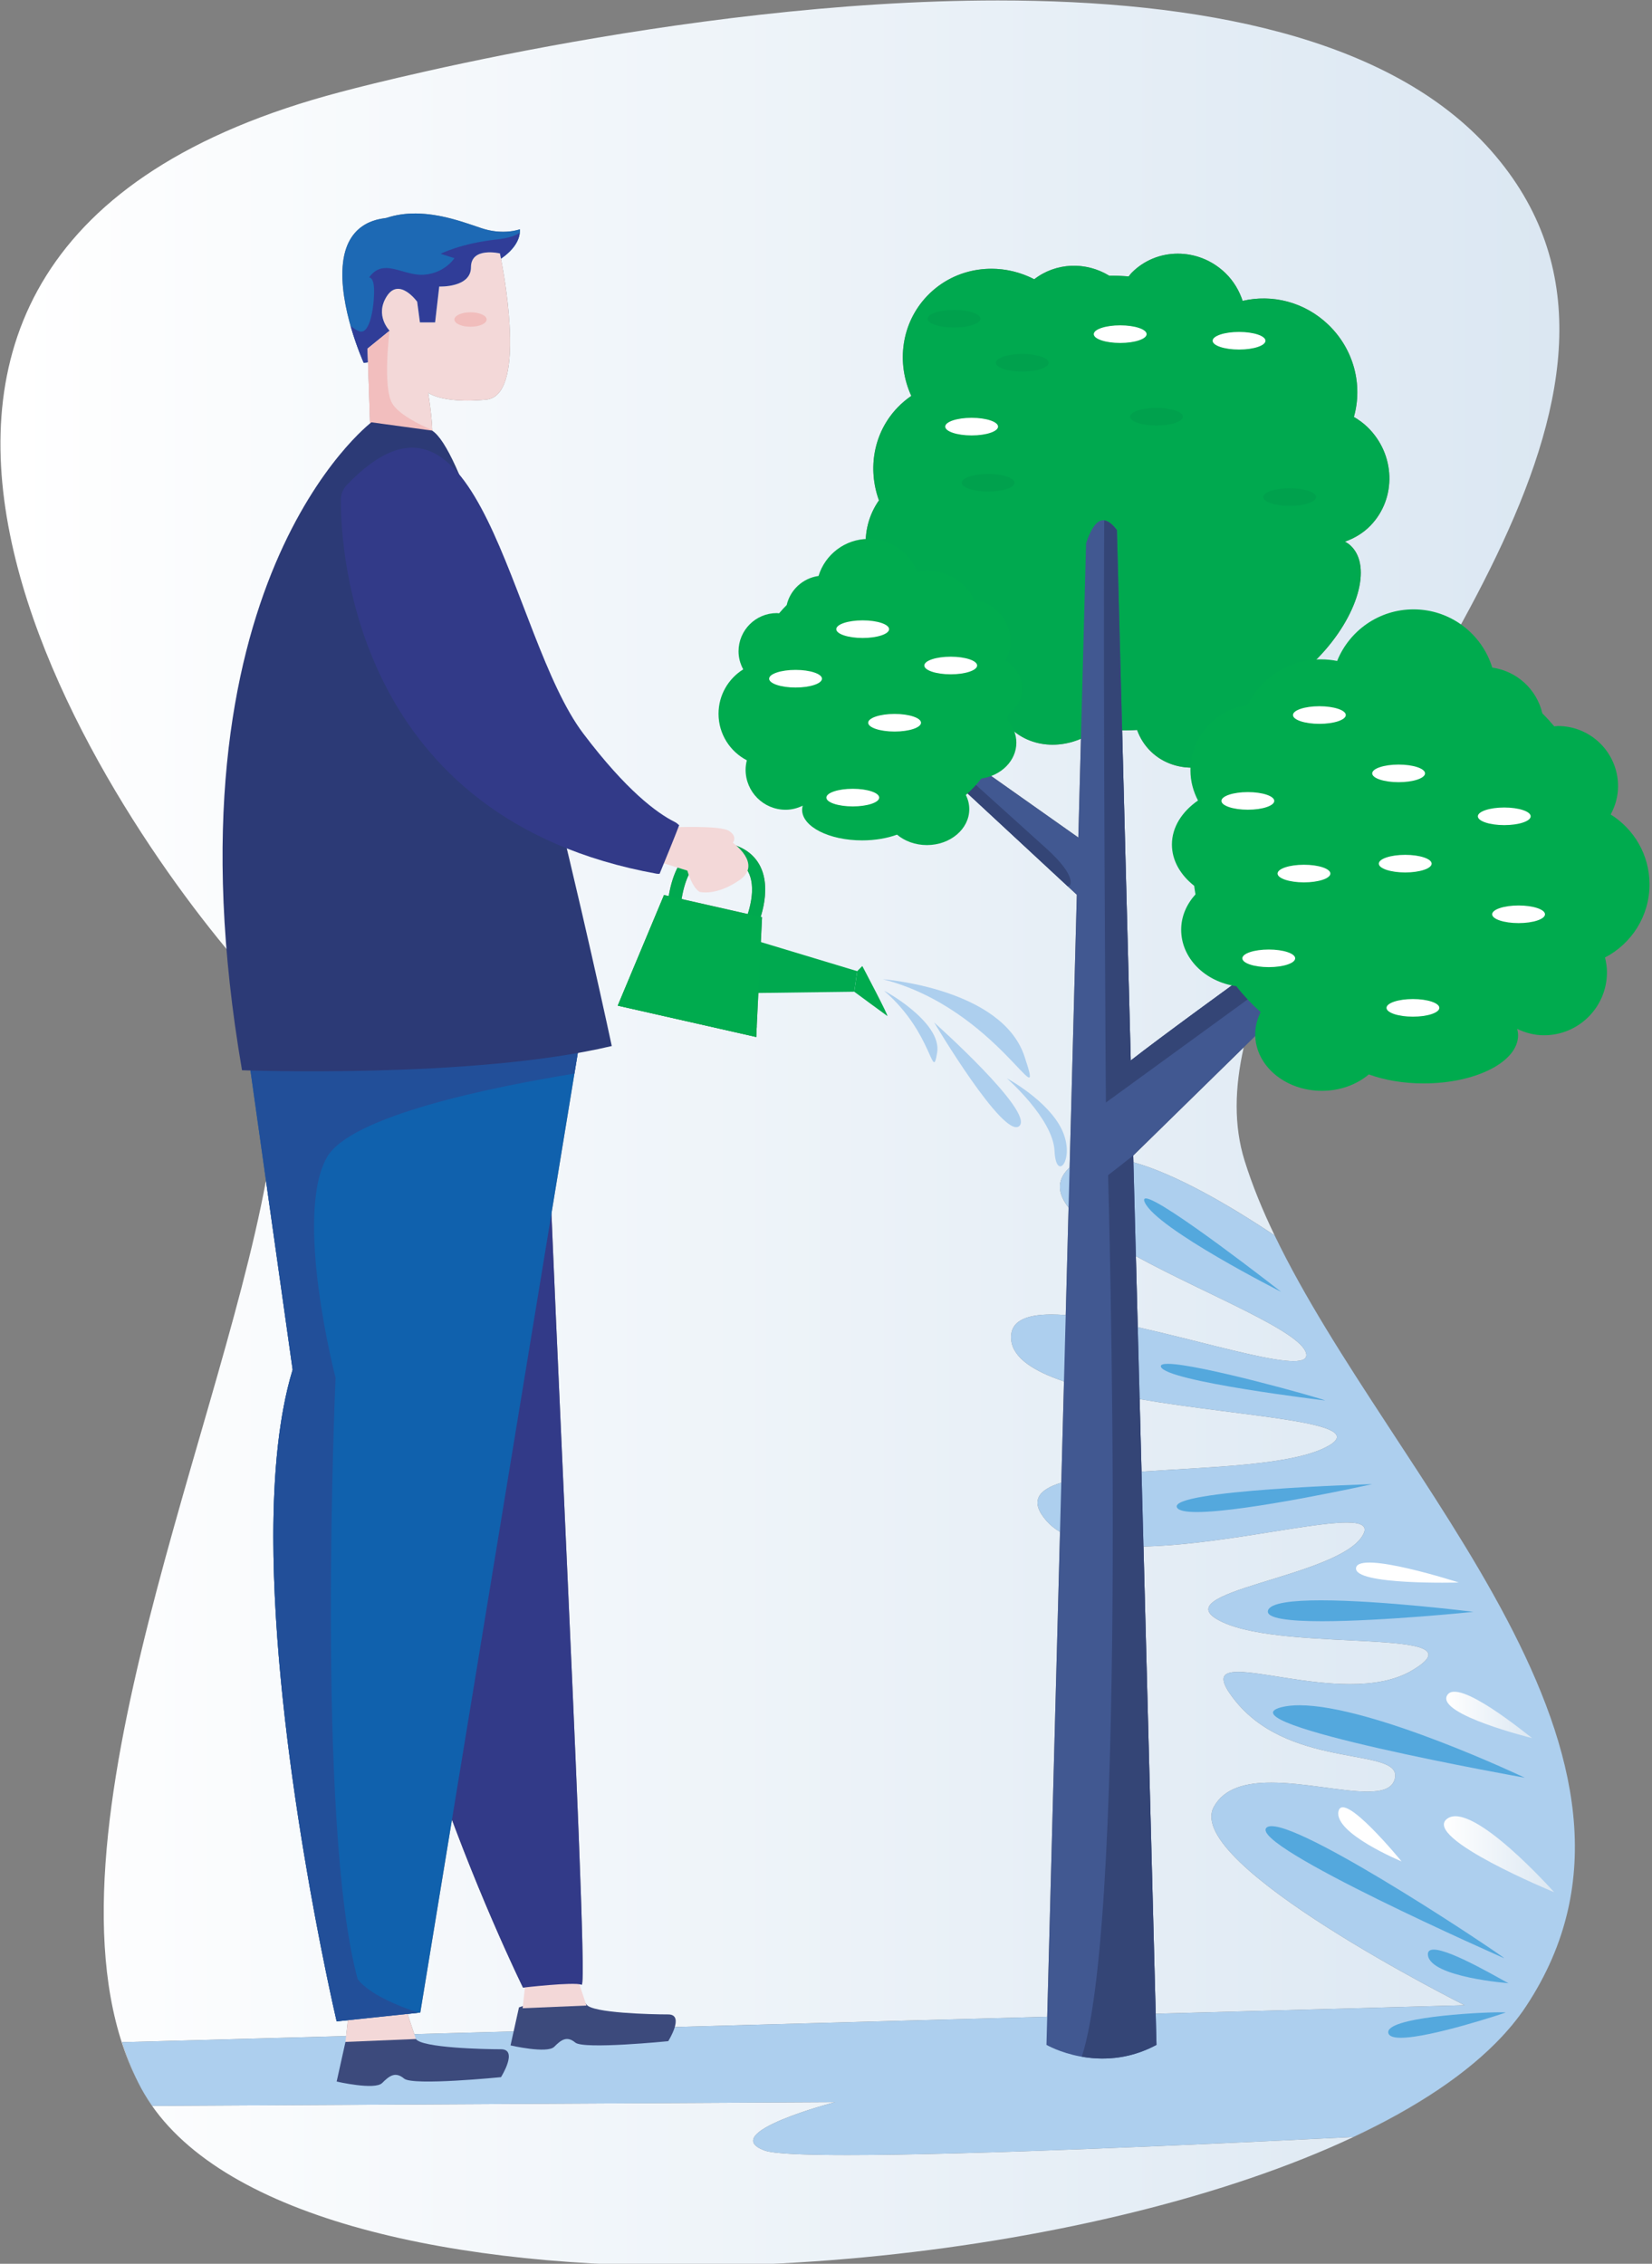 <?xml version="1.0" encoding="UTF-8" standalone="no"?>
<!DOCTYPE svg PUBLIC "-//W3C//DTD SVG 1.1//EN" "http://www.w3.org/Graphics/SVG/1.1/DTD/svg11.dtd">
<svg width="100%" height="100%" viewBox="0 0 730 1000" version="1.1" xmlns="http://www.w3.org/2000/svg" xmlns:xlink="http://www.w3.org/1999/xlink" xml:space="preserve" xmlns:serif="http://www.serif.com/" style="fill-rule:evenodd;clip-rule:evenodd;stroke-linejoin:round;stroke-miterlimit:2;">
    <rect x="0" y="0" width="730" height="1000" fill="#808080" stroke="none"/>
    <g transform="matrix(0.294,0,0,0.294,-254.297,-260.721)">
        <g transform="matrix(4.167,0,0,4.167,0,0)">
            <path d="M454.474,1029.87C363.798,1029.87 282.626,1010.47 258.48,965.757C259.669,967.957 261.045,970.074 262.504,972.154L508.817,970.786C508.817,970.786 465.947,981.899 483.413,988.25C486.589,989.405 497.536,989.877 513.318,989.877C557.604,989.877 639.98,986.158 695.726,983.357C724.014,970.068 745.976,954.283 757.884,936.436C719.675,993.725 578.232,1029.87 454.474,1029.87ZM258.41,965.625C216.119,886.986 285.663,734.964 303.508,638.49L313.126,706.689C308.111,723.164 306.167,744.165 306.163,766.811C306.151,842.591 327.865,936.789 328.961,941.492C328.989,941.614 329.003,941.676 329.003,941.676L333.05,941.25L332.416,946.958L251.625,949.181C253.482,954.926 255.641,960.474 258.41,965.625ZM357.002,946.281L354.569,938.985L359.171,938.501L370.588,868.968C383.668,904.036 396.218,929.504 396.218,929.504C396.218,929.504 407.736,928.149 413.968,928.149C415.526,928.149 416.753,928.234 417.388,928.445C417.393,928.447 417.398,928.448 417.402,928.448C419.599,928.437 410.729,752.962 406.481,650.381L417.918,580.727L417.918,580.726L404.361,580.96C404.411,579.076 404.517,578.08 404.686,578.08C404.686,578.08 375.829,578.475 348.795,581.923L305.707,582.669C304.014,575.019 301.064,568.563 296.586,563.525C245.779,506.366 108.173,304.456 330.458,245.974C330.458,245.974 451.976,212.98 567.489,212.98C639.34,212.98 708.86,225.74 745.393,267.144C818.726,350.255 708.912,464.723 667.979,556.48C648.004,570.91 626.104,586.889 615.436,595.199L612.323,476.165C612.515,476.166 612.707,476.167 612.898,476.167C614.507,476.167 616.115,476.121 617.72,476.03C618.765,478.931 620.424,481.593 622.726,483.817C626.763,487.713 632.07,489.617 637.601,489.617C644.529,489.617 651.811,486.633 657.404,480.838C662.411,475.65 665.113,469.187 665.45,462.923C671.326,460.132 677.473,455.724 683.071,449.926C697.322,435.162 702.59,417.129 694.839,409.647C694.206,409.035 693.481,408.545 692.719,408.109C696.1,406.903 699.278,405.048 701.923,402.309C711.423,392.466 710.907,376.556 700.771,366.772C699.275,365.329 697.628,364.167 695.92,363.151C699.143,351.807 696.05,338.927 686.767,329.967C680.171,323.6 671.705,320.435 663.331,320.435C660.791,320.435 658.26,320.726 655.79,321.307C654.564,317.637 652.556,314.157 649.557,311.263C644.732,306.606 638.535,304.279 632.409,304.279C626.234,304.279 620.13,306.642 615.571,311.365C615.236,311.712 615.006,312.119 614.697,312.482C612.504,312.311 610.311,312.201 608.119,312.201C607.952,312.201 607.786,312.202 607.62,312.203C603.706,309.825 599.317,308.641 594.965,308.641C589.858,308.641 584.8,310.27 580.609,313.512C575.746,310.988 570.426,309.725 565.147,309.725C556.695,309.725 548.342,312.958 542.102,319.423C532.644,329.221 530.792,343.605 536.273,355.57C534.537,356.757 532.894,358.13 531.379,359.699C522.59,368.804 520.474,381.838 524.609,393.238C517.198,403.794 518.383,418.537 528.099,427.913C531.264,430.971 534.997,432.997 538.915,434.223C537.784,441.884 539.575,449.116 544.63,453.996C548.507,457.738 553.699,459.52 559.341,459.52C560.461,459.52 561.597,459.45 562.746,459.311C563.685,460.014 564.635,460.687 565.594,461.346C566.031,466.592 568.082,471.57 571.991,475.344C576.166,479.374 581.617,481.342 587.254,481.342C590.668,481.342 594.149,480.62 597.459,479.198L596.519,514.804L547.453,480.168L545.487,483.117L543.219,486.519L595.975,535.439L593.379,633.788C593.239,633.916 593.103,634.046 592.968,634.181C588.54,638.609 589.152,643.352 592.998,648.222L591.975,687C590.157,686.86 588.427,686.785 586.802,686.785C577.451,686.785 571.567,689.258 572.328,696.102C573.042,702.529 580.501,707.27 591.344,710.92L590.38,747.428C582.016,749.997 578.832,754.118 585.03,761.201C586.383,762.747 588.024,764.065 589.912,765.178L585.298,939.998L357.002,946.281ZM447.084,535.559L430.396,575.426L480.34,586.729L482.444,543.562L481.953,543.451C483.378,538.861 484.878,531.196 481.723,525.06C479.447,520.638 475.251,517.822 469.504,516.748C469.391,516.712 467.981,516.291 465.918,516.291C463.781,516.291 460.944,516.743 458.123,518.541C453.334,521.603 450.189,527.45 448.769,535.94L447.084,535.559ZM361.877,371.019L361.88,371.019C362.458,371.019 362.855,370.97 363.021,370.86C364.513,369.864 362.026,354.442 362.026,354.442C362.026,354.442 365.552,357.265 376.177,357.265C378.167,357.265 380.409,357.166 382.921,356.93C397.013,355.608 390.053,315.3 388.27,306.067C390.445,304.624 395.4,300.742 395.108,295.49C395.108,295.49 392.728,296.383 389,296.383C386.825,296.383 384.191,296.079 381.303,295.116C375.56,293.202 366.683,289.792 357.302,289.792C353.884,289.792 350.402,290.244 346.976,291.386C345.857,291.759 333.172,291.759 331.306,307.429C329.445,323.06 338.72,343.517 338.767,343.621L338.767,343.622C338.767,343.622 339.329,343.558 340.302,343.433L341.131,367.874C341.131,367.874 357.247,371.019 361.877,371.019ZM624.429,938.921L620.021,770.457C632.897,770.184 647.204,768.165 660.107,766.146C673.981,763.975 686.232,761.804 693.331,761.804C698.429,761.804 700.868,762.923 699.347,765.965C691.409,781.842 624.723,786.605 648.539,797.72C672.356,808.834 743.805,799.306 716.813,815.186C710.562,818.862 702.691,820.07 694.546,820.07C686.753,820.07 678.71,818.965 671.584,817.861C664.46,816.756 658.255,815.651 654.144,815.651C648.106,815.651 646.586,818.034 653.303,826.3C673.943,851.703 715.225,842.177 710.462,854.879C709.341,857.867 705.758,858.834 700.792,858.834C696.238,858.834 690.52,858.022 684.465,857.209C678.411,856.397 672.02,855.584 666.123,855.584C657.007,855.584 649.068,857.525 645.363,864.405C634.25,885.046 735.866,935.854 735.866,935.854L624.429,938.921ZM757.889,936.429C757.908,936.401 757.928,936.37 757.947,936.342C757.927,936.372 757.909,936.399 757.889,936.429ZM757.964,936.316C757.981,936.291 757.998,936.265 758.015,936.24C757.998,936.264 757.98,936.292 757.964,936.316ZM758.03,936.216C758.052,936.183 758.073,936.151 758.095,936.118C758.075,936.149 758.05,936.186 758.03,936.216ZM758.187,935.979C758.198,935.962 758.203,935.954 758.214,935.938C758.206,935.95 758.195,935.967 758.187,935.979ZM758.28,935.837C758.29,935.821 758.299,935.808 758.31,935.792C758.298,935.81 758.292,935.819 758.28,935.837ZM758.372,935.697C758.379,935.686 758.394,935.662 758.401,935.651C758.39,935.669 758.384,935.678 758.372,935.697ZM758.465,935.554C758.475,935.538 758.484,935.525 758.495,935.508C758.487,935.521 758.472,935.542 758.465,935.554ZM758.558,935.411C758.565,935.4 758.578,935.38 758.585,935.369C758.577,935.381 758.565,935.399 758.558,935.411ZM758.651,935.268C758.661,935.251 758.666,935.244 758.677,935.228C758.669,935.24 758.659,935.256 758.651,935.268ZM758.749,935.116C758.752,935.11 758.762,935.096 758.765,935.091C758.761,935.097 758.753,935.11 758.749,935.116ZM758.845,934.967C758.848,934.962 758.854,934.953 758.857,934.947C758.854,934.953 758.849,934.961 758.845,934.967ZM759.225,934.372L759.234,934.359C759.23,934.365 759.229,934.366 759.225,934.372ZM759.318,934.226C759.321,934.22 759.321,934.221 759.324,934.216L759.318,934.226ZM759.409,934.081C759.413,934.076 759.413,934.076 759.416,934.07L759.409,934.081ZM759.501,933.935C759.504,933.93 759.504,933.931 759.507,933.925L759.501,933.935ZM759.59,933.794L759.599,933.779C759.595,933.785 759.594,933.788 759.59,933.794ZM619.315,743.443L618.631,717.307C656.783,723.844 702.244,725.435 686.645,734.21C674.17,741.227 644.077,741.735 619.315,743.443ZM674.153,703.608C666.638,703.608 650.896,699.402 633.984,695.197C628.683,693.878 623.266,692.56 617.952,691.371L617.282,665.755C642.712,679.664 676.913,692.796 678.707,700.866C679.139,702.81 677.426,703.608 674.153,703.608ZM667.338,658.295C650.746,647.233 631.672,636.173 616.396,631.894L616.333,629.475L656.178,590.468C652.893,605.03 652.572,618.716 656.478,631.27C659.242,640.154 662.948,649.173 667.338,658.295ZM477.284,542.394L453.421,536.993C454.575,529.877 457.053,524.917 460.62,522.597C462.522,521.36 464.431,521.049 465.881,521.049C467.216,521.049 468.162,521.313 468.357,521.363C472.907,522.225 475.89,524.142 477.481,527.23C479.959,532.035 478.508,538.595 477.284,542.394Z" style="fill:url(#_Linear1);"/>
        </g>
        <g transform="matrix(4.167,0,0,4.167,0,0)">
            <path d="M387.274,306.682C387.274,306.682 395.481,302.206 395.108,295.49C395.108,295.49 389.139,297.728 381.303,295.116C373.468,292.505 359.804,287.109 346.976,291.386C345.857,291.759 333.172,291.759 331.306,307.429C329.44,323.1 338.767,343.622 338.767,343.622C338.767,343.622 364.886,340.637 369.363,335.786C373.841,330.936 387.274,306.682 387.274,306.682Z" style="fill:rgb(29,105,180);fill-rule:nonzero;"/>
        </g>
        <g transform="matrix(4.167,0,0,4.167,0,0)">
            <path d="M338.767,343.622L338.767,343.621L338.767,343.622C338.767,343.622 339.329,343.558 340.302,343.433C339.329,343.558 338.767,343.622 338.767,343.622Z" style="fill:url(#_Linear2);"/>
        </g>
        <g transform="matrix(4.167,0,0,4.167,0,0)">
            <path d="M338.767,343.622L338.767,343.621C338.742,343.565 336.192,337.91 334.031,330.309C335.164,331.264 336.307,332.014 337.339,332.308C337.528,332.362 337.709,332.388 337.886,332.388C341.611,332.387 342.688,320.807 342.499,316.828C342.318,313.021 340.978,312.856 340.747,312.856C340.725,312.856 340.714,312.858 340.714,312.858C342.525,310.279 344.581,309.463 346.814,309.463C348.743,309.463 350.804,310.073 352.951,310.683C355.1,311.293 357.335,311.903 359.613,311.903C359.928,311.903 360.244,311.891 360.56,311.866C368.102,311.271 371.476,305.912 371.476,305.912L366.513,304.324C366.513,304.324 373.858,300.553 386.758,299.164C390.955,298.711 393.473,297.796 394.987,296.769C394.493,301.348 390.238,304.724 388.268,306.057C388.038,304.867 387.895,304.196 387.895,304.196C387.895,304.196 386.224,303.798 384.218,303.798C381.209,303.798 377.448,304.694 377.448,309.171C377.448,315.756 368.537,316.143 366.443,316.143C366.164,316.143 366.006,316.136 366.006,316.136L364.513,329.07L359.04,329.07L358.045,321.608C358.045,321.608 354.693,316.966 351.145,316.966C349.765,316.966 348.355,317.668 347.101,319.618C342.624,326.582 348.097,332.055 348.097,332.055L348.096,332.056L348.096,332.055L340.136,338.522L340.302,343.433C339.329,343.558 338.767,343.622 338.767,343.622Z" style="fill:rgb(48,61,152);fill-rule:nonzero;"/>
        </g>
        <g transform="matrix(4.167,0,0,4.167,0,0)">
            <path d="M387.895,304.196C387.895,304.196 398.84,355.437 382.921,356.93C367.001,358.422 362.026,354.442 362.026,354.442C362.026,354.442 364.513,369.864 363.021,370.86C361.529,371.854 341.131,367.874 341.131,367.874L340.136,338.522L348.097,332.055C348.097,332.055 342.624,326.582 347.101,319.618C351.579,312.654 358.045,321.608 358.045,321.608L359.04,329.07L364.513,329.07L366.006,316.136C366.006,316.136 377.448,316.633 377.448,309.171C377.448,301.709 387.895,304.196 387.895,304.196Z" style="fill:rgb(243,216,216);fill-rule:nonzero;"/>
        </g>
        <g transform="matrix(4.167,0,0,4.167,0,0)">
            <path d="M377.288,330.631C374.074,330.631 371.469,329.465 371.469,328.027C371.469,326.589 374.074,325.423 377.288,325.423C380.502,325.423 383.107,326.589 383.107,328.027C383.107,329.465 380.502,330.631 377.288,330.631Z" style="fill:rgb(241,189,188);fill-rule:nonzero;"/>
        </g>
        <g transform="matrix(4.167,0,0,4.167,0,0)">
            <path d="M480.46,547.455L476.138,545.459C476.188,545.346 481.158,534.357 477.481,527.23C475.89,524.142 472.907,522.225 468.357,521.363C467.95,521.258 464.273,520.222 460.62,522.597C456.833,525.06 454.274,530.498 453.223,538.332L448.505,537.699C449.772,528.254 453.01,521.81 458.123,518.541C463.668,515.006 469.275,516.674 469.504,516.748C475.251,517.822 479.447,520.638 481.723,525.06C486.458,534.27 480.709,546.922 480.46,547.455Z" style="fill:rgb(0,169,79);fill-rule:nonzero;"/>
        </g>
        <g transform="matrix(4.167,0,0,4.167,0,0)">
            <path d="M592.968,634.181C570.739,656.409 675.531,686.577 678.707,700.866C680.13,707.272 658.262,701.234 633.984,695.197C604.105,687.766 570.575,680.335 572.328,696.102C575.502,724.682 712.049,719.919 686.645,734.21C661.241,748.499 562.801,735.797 585.03,761.201C597.069,774.961 631.936,770.554 660.107,766.146C683.944,762.416 702.986,758.687 699.347,765.965C691.409,781.842 624.723,786.605 648.539,797.72C672.356,808.834 743.805,799.306 716.813,815.186C704.582,822.38 686.158,820.12 671.584,817.861C653.994,815.133 642.014,812.407 653.303,826.3C673.943,851.703 715.225,842.177 710.462,854.879C708.313,860.607 697.124,858.908 684.465,857.209C669.054,855.141 651.465,853.073 645.363,864.405C634.25,885.046 735.866,935.854 735.866,935.854L251.625,949.181C253.498,954.975 255.678,960.569 258.48,965.757C259.669,967.957 261.045,970.074 262.504,972.154L508.817,970.786C508.817,970.786 465.947,981.899 483.413,988.25C495.499,992.645 620.112,987.156 695.726,983.357C724.183,969.989 746.236,954.097 758.095,936.118C817.6,845.902 710.026,746.982 667.343,658.299C639.839,639.96 605.521,621.628 592.968,634.181Z" style="fill:rgb(173,207,238);fill-rule:nonzero;"/>
        </g>
        <g transform="matrix(4.167,0,0,4.167,0,0)">
            <path d="M408.478,933.074C406.447,932.566 394.766,936.63 394.766,936.63L391.719,950.34C391.719,950.34 404.924,953.388 407.463,950.849C410.002,948.31 412.034,946.786 415.08,949.325C418.127,951.864 448.598,948.817 448.598,948.817C448.598,948.817 454.692,939.169 448.598,939.169C442.504,939.169 421.175,938.66 419.143,935.613C417.112,932.566 408.478,933.074 408.478,933.074Z" style="fill:rgb(60,74,124);fill-rule:nonzero;"/>
        </g>
        <g transform="matrix(4.167,0,0,4.167,0,0)">
            <path d="M414.792,923.021L419.108,935.97L396.085,936.93L397.525,923.979L414.792,923.021Z" style="fill:rgb(243,216,216);fill-rule:nonzero;"/>
        </g>
        <g transform="matrix(4.167,0,0,4.167,0,0)">
            <path d="M361.877,371.019C357.247,371.019 341.131,367.874 341.131,367.874L340.302,343.433L341.131,367.874C341.131,367.874 357.248,371.019 361.877,371.019ZM361.88,371.019C362.457,371.019 362.855,370.97 363.021,370.86C362.855,370.97 362.458,371.019 361.88,371.019Z" style="fill:url(#_Linear3);"/>
        </g>
        <g transform="matrix(4.167,0,0,4.167,0,0)">
            <path d="M340.302,343.433L340.136,338.522L340.302,343.433ZM340.136,338.522L348.096,332.055L348.096,332.056L340.136,338.522Z" style="fill:rgb(37,35,82);fill-rule:nonzero;"/>
        </g>
        <g transform="matrix(4.167,0,0,4.167,0,0)">
            <path d="M361.877,371.019C357.248,371.019 341.131,367.874 341.131,367.874L340.302,343.433L340.136,338.522L348.096,332.056C348.077,332.206 345.556,352.112 348.983,358.175C351.193,362.087 358.526,365.77 363.495,367.91C363.516,369.475 363.391,370.612 363.021,370.86C362.855,370.97 362.457,371.019 361.88,371.019L361.877,371.019Z" style="fill:rgb(242,190,190);fill-rule:nonzero;"/>
        </g>
        <g transform="matrix(4.167,0,0,4.167,0,0)">
            <path d="M346.469,945.381C344.352,944.852 332.18,949.086 332.18,949.086L329.003,963.376C329.003,963.376 342.764,966.551 345.41,963.905C348.056,961.259 350.174,959.671 353.349,962.317C356.525,964.964 388.28,961.787 388.28,961.787C388.28,961.787 394.63,951.731 388.28,951.731C381.929,951.731 359.7,951.203 357.583,948.026C355.466,944.852 346.469,945.381 346.469,945.381Z" style="fill:rgb(60,74,124);fill-rule:nonzero;"/>
        </g>
        <g transform="matrix(4.167,0,0,4.167,0,0)">
            <path d="M404.686,578.08C401.51,578.08 420.564,929.504 417.388,928.445C414.213,927.387 396.218,929.504 396.218,929.504C396.218,929.504 324.24,783.431 345.41,709.335C345.41,709.335 287.193,606.659 307.304,592.899C327.416,579.138 404.686,578.08 404.686,578.08Z" style="fill:rgb(50,58,136);fill-rule:nonzero;"/>
        </g>
        <g transform="matrix(4.167,0,0,4.167,0,0)">
            <path d="M352.82,933.737L357.583,948.026L332.18,949.086L333.767,934.796L352.82,933.737Z" style="fill:rgb(243,216,216);fill-rule:nonzero;"/>
        </g>
        <g transform="matrix(4.167,0,0,4.167,0,0)">
            <path d="M417.918,580.727L359.171,938.501L329.003,941.676C329.003,941.676 290.897,779.726 313.126,706.689L295.66,582.843L417.918,580.727Z" style="fill:rgb(16,97,173);fill-rule:nonzero;"/>
        </g>
        <g transform="matrix(4.167,0,0,4.167,0,0)">
            <path d="M306.163,766.811C306.167,744.165 308.111,723.164 313.126,706.688L313.126,706.689C308.111,723.165 306.167,744.166 306.163,766.811Z" style="fill:url(#_Linear4);"/>
        </g>
        <g transform="matrix(4.167,0,0,4.167,0,0)">
            <path d="M295.66,582.843L305.707,582.669L295.66,582.843Z" style="fill:rgb(0,162,225);fill-rule:nonzero;"/>
        </g>
        <g transform="matrix(4.167,0,0,4.167,0,0)">
            <path d="M305.707,582.669L348.795,581.923L348.792,581.923L305.707,582.669ZM404.361,580.961L404.361,580.96L417.918,580.726L417.918,580.727L404.361,580.961Z" style="fill:url(#_Linear5);"/>
        </g>
        <g transform="matrix(4.167,0,0,4.167,0,0)">
            <path d="M348.792,581.923L348.795,581.923L404.361,580.96L404.361,580.961L348.792,581.923Z" style="fill:rgb(43,42,95);fill-rule:nonzero;"/>
        </g>
        <g transform="matrix(4.167,0,0,4.167,0,0)">
            <path d="M329.003,941.676C329.003,941.676 328.989,941.614 328.961,941.492C327.865,936.789 306.151,842.591 306.163,766.811C306.167,744.166 308.111,723.165 313.126,706.689L313.126,706.688L295.66,582.843L305.707,582.669L348.792,581.923L404.361,580.961L417.918,580.727L414.764,599.93C385.162,604.739 333.823,615.105 325.431,630.211C313.523,651.646 328.606,709.599 328.606,709.599C328.606,709.599 321.461,870.757 336.545,926.328C336.545,926.328 340.019,932.562 358.595,938.561L329.003,941.676Z" style="fill:rgb(34,79,153);fill-rule:nonzero;"/>
        </g>
        <g transform="matrix(4.167,0,0,4.167,0,0)">
            <path d="M363.418,368.081L341.528,365.096C341.528,365.096 264.699,423.273 294.866,598.721C294.866,598.721 378.224,601.896 428.238,589.987C428.238,589.987 383.542,380.368 363.418,368.081Z" style="fill:rgb(44,58,118);fill-rule:nonzero;"/>
        </g>
        <g transform="matrix(4.167,0,0,4.167,0,0)">
            <path d="M450.202,511.13C450.202,511.13 467.402,510.336 470.579,512.452C473.753,514.57 471.901,516.687 471.901,516.687C471.901,516.687 482.751,524.36 474.283,530.183C465.815,536.005 459.993,534.417 459.993,534.417C459.993,534.417 457.612,533.623 455.494,526.743L443.586,523.038L450.202,511.13Z" style="fill:rgb(243,216,216);fill-rule:nonzero;"/>
        </g>
        <g transform="matrix(4.167,0,0,4.167,0,0)">
            <path d="M445.486,527.885C447.815,522.25 450.748,515.073 452.546,510.381C452.075,509.987 451.652,509.545 451.077,509.26C444.479,505.991 433.426,497.782 417.918,477.257C391.3,442.028 380.896,337.317 332.649,387.712C331.292,389.129 330.526,391.039 330.519,392.999C330.448,411.511 335.362,508.15 444.529,527.879C444.851,527.937 445.165,527.869 445.486,527.885Z" style="fill:rgb(50,58,136);fill-rule:nonzero;"/>
        </g>
        <g transform="matrix(4.167,0,0,4.167,0,0)">
            <path d="M686.767,329.967C678.169,321.668 666.399,318.81 655.79,321.307C654.564,317.637 652.556,314.157 649.557,311.263C639.868,301.91 624.653,301.957 615.571,311.365C615.236,311.712 615.006,312.119 614.697,312.482C612.338,312.298 609.978,312.185 607.62,312.203C599.114,307.036 588.372,307.506 580.609,313.512C567.959,306.946 552.239,308.921 542.102,319.423C532.644,329.221 530.792,343.605 536.273,355.57C534.537,356.757 532.894,358.13 531.379,359.699C522.59,368.804 520.474,381.838 524.609,393.238C517.198,403.794 518.383,418.537 528.099,427.913C531.264,430.971 534.997,432.997 538.915,434.223C537.784,441.884 539.575,449.116 544.63,453.996C549.277,458.481 555.811,460.15 562.746,459.311C563.685,460.014 564.635,460.687 565.594,461.346C566.031,466.592 568.082,471.57 571.991,475.344C580.306,483.371 593.682,483.215 603.514,475.63C608.246,476.179 612.993,476.297 617.72,476.03C618.765,478.931 620.424,481.593 622.726,483.817C631.819,492.593 647.345,491.259 657.404,480.838C662.411,475.65 665.113,469.187 665.45,462.923C671.326,460.132 677.473,455.724 683.071,449.926C697.322,435.162 702.59,417.129 694.839,409.647C694.206,409.035 693.481,408.545 692.719,408.109C696.1,406.903 699.278,405.048 701.923,402.309C711.423,392.466 710.907,376.556 700.771,366.772C699.275,365.329 697.628,364.167 695.92,363.151C699.143,351.807 696.05,338.927 686.767,329.967Z" style="fill:rgb(0,169,79);fill-rule:nonzero;"/>
        </g>
        <g transform="matrix(4.167,0,0,4.167,0,0)">
            <path d="M710.462,537.327L709.403,526.743C709.403,526.743 637.781,577.793 615.436,595.199L610.434,403.956C606.389,398.552 602.615,398.717 599.319,408.719L596.519,514.804L547.453,480.168L543.219,486.519L595.975,535.439L585.03,950.145C585.03,950.145 604.082,961.259 624.723,950.145L616.333,629.475L710.462,537.327Z" style="fill:rgb(65,88,145);fill-rule:nonzero;"/>
        </g>
        <g transform="matrix(4.167,0,0,4.167,0,0)">
            <path d="M610.434,403.956C610.421,403.938 610.408,403.921 610.394,403.903C610.408,403.921 610.421,403.938 610.434,403.956ZM610.392,403.9C610.38,403.884 610.368,403.868 610.356,403.853C610.368,403.868 610.38,403.884 610.392,403.9ZM610.345,403.838C610.336,403.827 610.328,403.816 610.32,403.805C610.328,403.816 610.336,403.827 610.345,403.838ZM610.295,403.773C610.292,403.768 610.289,403.764 610.285,403.76C610.288,403.764 610.292,403.768 610.295,403.773Z" style="fill:rgb(0,170,78);fill-rule:nonzero;"/>
        </g>
        <g transform="matrix(4.167,0,0,4.167,0,0)">
            <path d="M606.464,610.364C606.464,610.364 605.42,458.978 605.872,400.462C607.298,400.631 608.772,401.787 610.285,403.76C610.289,403.764 610.292,403.768 610.295,403.773C610.303,403.783 610.312,403.794 610.32,403.805C610.328,403.816 610.336,403.827 610.345,403.838C610.349,403.843 610.353,403.848 610.356,403.853C610.368,403.868 610.38,403.884 610.392,403.9C610.393,403.901 610.393,403.902 610.394,403.903C610.408,403.921 610.421,403.938 610.434,403.956L615.436,595.199C637.781,577.793 709.403,526.743 709.403,526.743L710.462,537.327L673.257,573.749L667.592,565.907L606.464,610.364Z" style="fill:rgb(52,69,118);fill-rule:nonzero;"/>
        </g>
        <g transform="matrix(4.167,0,0,4.167,0,0)">
            <path d="M592.732,532.432L543.219,486.519L545.487,483.117C554.351,491.11 576.256,510.867 585.03,518.803C596.143,528.859 593.497,532.035 593.497,532.035L592.732,532.432Z" style="fill:rgb(52,69,118);fill-rule:nonzero;"/>
        </g>
        <g transform="matrix(4.167,0,0,4.167,0,0)">
            <path d="M605.3,955.074C602.593,955.074 600.058,954.812 597.76,954.409C614.874,902.533 607.257,636.563 607.257,636.563L616.333,629.475L624.723,950.145C617.853,953.843 611.169,955.074 605.3,955.074Z" style="fill:rgb(52,69,118);fill-rule:nonzero;"/>
        </g>
        <g transform="matrix(4.167,0,0,4.167,0,0)">
            <path d="M802.551,531.692C802.551,521.055 796.945,511.752 788.544,506.502C790.185,503.449 791.201,500.011 791.201,496.303C791.201,484.317 781.485,474.602 769.5,474.602C769.057,474.602 768.643,474.707 768.207,474.732C766.827,473.109 765.398,471.526 763.885,470.028C761.879,461.388 754.731,454.8 745.828,453.541C742.105,441.381 730.797,432.536 717.418,432.536C704.937,432.536 694.271,440.24 689.87,451.145C687.982,450.768 686.031,450.564 684.032,450.564C672.432,450.564 662.49,457.265 657.604,466.96C645.925,468.739 636.958,478.61 636.958,490.627C636.958,494.544 637.997,498.187 639.682,501.455C633.91,505.463 630.28,511.082 630.28,517.335C630.28,523.083 633.338,528.298 638.308,532.222C638.441,533.257 638.602,534.282 638.778,535.302C635.596,538.826 633.618,543.215 633.618,548.051C633.618,558.338 642.235,566.807 653.496,568.414C656.146,571.783 659.089,574.897 662.275,577.76C661.028,580.222 660.328,582.929 660.328,585.777C660.328,597.024 671.089,606.143 684.366,606.143C690.974,606.143 696.956,603.879 701.301,600.222C706.882,602.26 713.701,603.472 721.09,603.472C739.898,603.472 755.143,595.699 755.143,586.111C755.143,585.327 755.007,584.561 754.809,583.803C757.755,585.222 761.001,586.111 764.492,586.111C777.03,586.111 787.194,575.946 787.194,563.409C787.194,561.558 786.912,559.785 786.495,558.063C796.028,553.116 802.551,543.175 802.551,531.692Z" style="fill:rgb(0,171,78);fill-rule:nonzero;"/>
        </g>
        <g transform="matrix(4.167,0,0,4.167,0,0)">
            <path d="M466.741,470.189C466.741,463.425 470.307,457.508 475.649,454.17C474.606,452.229 473.96,450.042 473.96,447.684C473.96,440.062 480.138,433.884 487.761,433.884C488.042,433.884 488.306,433.949 488.583,433.966C489.461,432.933 490.369,431.927 491.331,430.975C492.607,425.48 497.152,421.29 502.814,420.49C505.182,412.757 512.373,407.132 520.882,407.132C528.819,407.132 535.602,412.031 538.4,418.966C539.601,418.726 540.842,418.597 542.114,418.597C549.49,418.597 555.813,422.858 558.92,429.024C566.347,430.154 572.05,436.432 572.05,444.074C572.05,446.565 571.389,448.882 570.317,450.96C573.988,453.51 576.296,457.083 576.296,461.06C576.296,464.714 574.352,468.031 571.192,470.526C571.107,471.184 571.004,471.836 570.893,472.485C572.916,474.726 574.174,477.518 574.174,480.594C574.174,487.135 568.694,492.521 561.532,493.542C559.847,495.685 557.976,497.665 555.95,499.485C556.743,501.052 557.188,502.772 557.188,504.585C557.188,511.737 550.343,517.536 541.902,517.536C537.699,517.536 533.895,516.096 531.131,513.771C527.583,515.067 523.245,515.837 518.546,515.837C506.586,515.837 496.891,510.895 496.891,504.797C496.891,504.298 496.978,503.811 497.104,503.329C495.229,504.232 493.165,504.797 490.945,504.797C482.972,504.797 476.508,498.333 476.508,490.36C476.508,489.183 476.688,488.055 476.953,486.96C470.89,483.814 466.741,477.492 466.741,470.189Z" style="fill:rgb(0,171,78);fill-rule:nonzero;"/>
        </g>
        <g transform="matrix(4.167,0,0,4.167,0,0)">
            <path d="M687.439,527.801C687.439,529.554 683.175,530.977 677.913,530.977C672.651,530.977 668.386,529.554 668.386,527.801C668.386,526.047 672.651,524.625 677.913,524.625C683.175,524.625 687.439,526.047 687.439,527.801Z" style="fill:white;fill-rule:nonzero;"/>
        </g>
        <g transform="matrix(4.167,0,0,4.167,0,0)">
            <path d="M674.737,558.365C674.737,560.119 670.473,561.541 665.211,561.541C659.95,561.541 655.684,560.119 655.684,558.365C655.684,556.611 659.95,555.19 665.211,555.19C670.473,555.19 674.737,556.611 674.737,558.365Z" style="fill:white;fill-rule:nonzero;"/>
        </g>
        <g transform="matrix(4.167,0,0,4.167,0,0)">
            <path d="M723.958,524.228C723.958,525.982 719.693,527.404 714.432,527.404C709.17,527.404 704.904,525.982 704.904,524.228C704.904,522.475 709.17,521.053 714.432,521.053C719.693,521.053 723.958,522.475 723.958,524.228Z" style="fill:white;fill-rule:nonzero;"/>
        </g>
        <g transform="matrix(4.167,0,0,4.167,0,0)">
            <path d="M726.736,576.228C726.736,577.981 722.472,579.403 717.21,579.403C711.949,579.403 707.683,577.981 707.683,576.228C707.683,574.475 711.949,573.052 717.21,573.052C722.472,573.052 726.736,574.475 726.736,576.228Z" style="fill:white;fill-rule:nonzero;"/>
        </g>
        <g transform="matrix(4.167,0,0,4.167,0,0)">
            <path d="M764.843,542.488C764.843,544.241 760.578,545.663 755.316,545.663C750.055,545.663 745.79,544.241 745.79,542.488C745.79,540.734 750.055,539.313 755.316,539.313C760.578,539.313 764.843,540.734 764.843,542.488Z" style="fill:white;fill-rule:nonzero;"/>
        </g>
        <g transform="matrix(4.167,0,0,4.167,0,0)">
            <path d="M667.196,501.603C667.196,503.356 662.931,504.779 657.669,504.779C652.408,504.779 648.142,503.356 648.142,501.603C648.142,499.849 652.408,498.428 657.669,498.428C662.931,498.428 667.196,499.849 667.196,501.603Z" style="fill:white;fill-rule:nonzero;"/>
        </g>
        <g transform="matrix(4.167,0,0,4.167,0,0)">
            <path d="M539.778,473.42C539.778,475.174 535.513,476.596 530.252,476.596C524.99,476.596 520.724,475.174 520.724,473.42C520.724,471.667 524.99,470.245 530.252,470.245C535.513,470.245 539.778,471.667 539.778,473.42Z" style="fill:white;fill-rule:nonzero;"/>
        </g>
        <g transform="matrix(4.167,0,0,4.167,0,0)">
            <path d="M528.267,439.68C528.267,441.434 524,442.856 518.74,442.856C513.479,442.856 509.214,441.434 509.214,439.68C509.214,437.926 513.479,436.505 518.74,436.505C524,436.505 528.267,437.926 528.267,439.68Z" style="fill:white;fill-rule:nonzero;"/>
        </g>
        <g transform="matrix(4.167,0,0,4.167,0,0)">
            <path d="M524.695,500.412C524.695,502.166 520.429,503.587 515.168,503.587C509.906,503.587 505.642,502.166 505.642,500.412C505.642,498.659 509.906,497.237 515.168,497.237C520.429,497.237 524.695,498.659 524.695,500.412Z" style="fill:white;fill-rule:nonzero;"/>
        </g>
        <g transform="matrix(4.167,0,0,4.167,0,0)">
            <path d="M504.053,457.542C504.053,459.296 499.789,460.718 494.527,460.718C489.266,460.718 485,459.296 485,457.542C485,455.79 489.266,454.367 494.527,454.367C499.789,454.367 504.053,455.79 504.053,457.542Z" style="fill:white;fill-rule:nonzero;"/>
        </g>
        <g transform="matrix(4.167,0,0,4.167,0,0)">
            <path d="M560.022,452.78C560.022,454.534 555.757,455.955 550.495,455.955C545.234,455.955 540.969,454.534 540.969,452.78C540.969,451.026 545.234,449.604 550.495,449.604C555.757,449.604 560.022,451.026 560.022,452.78Z" style="fill:white;fill-rule:nonzero;"/>
        </g>
        <g transform="matrix(4.167,0,0,4.167,0,0)">
            <path d="M563.992,390.063C558.73,390.063 554.465,388.642 554.465,386.888C554.465,385.134 558.73,383.711 563.992,383.711C569.252,383.711 573.518,385.134 573.518,386.888C573.518,388.642 569.252,390.063 563.992,390.063Z" style="fill:rgb(0,161,77);fill-rule:nonzero;"/>
        </g>
        <g transform="matrix(4.167,0,0,4.167,0,0)">
            <path d="M624.723,366.246C619.461,366.246 615.197,364.825 615.197,363.071C615.197,361.317 619.461,359.895 624.723,359.895C629.984,359.895 634.25,361.317 634.25,363.071C634.25,364.825 629.984,366.246 624.723,366.246Z" style="fill:rgb(0,161,77);fill-rule:nonzero;"/>
        </g>
        <g transform="matrix(4.167,0,0,4.167,0,0)">
            <path d="M621.151,333.301C621.151,335.055 616.885,336.476 611.625,336.476C606.363,336.476 602.098,335.055 602.098,333.301C602.098,331.547 606.363,330.125 611.625,330.125C616.885,330.125 621.151,331.547 621.151,333.301Z" style="fill:white;fill-rule:nonzero;"/>
        </g>
        <g transform="matrix(4.167,0,0,4.167,0,0)">
            <path d="M567.564,366.644C567.564,368.397 563.299,369.82 558.037,369.82C552.776,369.82 548.511,368.397 548.511,366.644C548.511,364.89 552.776,363.467 558.037,363.467C563.299,363.467 567.564,364.89 567.564,366.644Z" style="fill:white;fill-rule:nonzero;"/>
        </g>
        <g transform="matrix(4.167,0,0,4.167,0,0)">
            <path d="M664.02,335.683C664.02,337.437 659.754,338.857 654.494,338.857C649.232,338.857 644.967,337.437 644.967,335.683C644.967,333.929 649.232,332.506 654.494,332.506C659.754,332.506 664.02,333.929 664.02,335.683Z" style="fill:white;fill-rule:nonzero;"/>
        </g>
        <g transform="matrix(4.167,0,0,4.167,0,0)">
            <path d="M576.296,346.797C571.035,346.797 566.77,345.375 566.77,343.621C566.77,341.867 571.035,340.446 576.296,340.446C581.558,340.446 585.823,341.867 585.823,343.621C585.823,345.375 581.558,346.797 576.296,346.797Z" style="fill:rgb(0,161,77);fill-rule:nonzero;"/>
        </g>
        <g transform="matrix(4.167,0,0,4.167,0,0)">
            <path d="M551.686,330.919C546.425,330.919 542.16,329.498 542.16,327.744C542.16,325.99 546.425,324.568 551.686,324.568C556.948,324.568 561.214,325.99 561.214,327.744C561.214,329.498 556.948,330.919 551.686,330.919Z" style="fill:rgb(0,161,77);fill-rule:nonzero;"/>
        </g>
        <g transform="matrix(4.167,0,0,4.167,0,0)">
            <path d="M672.752,395.224C667.492,395.224 663.226,393.801 663.226,392.047C663.226,390.293 667.492,388.872 672.752,388.872C678.013,388.872 682.279,390.293 682.279,392.047C682.279,393.801 678.013,395.224 672.752,395.224Z" style="fill:rgb(0,161,77);fill-rule:nonzero;"/>
        </g>
        <g transform="matrix(4.167,0,0,4.167,0,0)">
            <path d="M692.996,470.642C692.996,472.396 688.732,473.817 683.47,473.817C678.209,473.817 673.943,472.396 673.943,470.642C673.943,468.888 678.209,467.467 683.47,467.467C688.732,467.467 692.996,468.888 692.996,470.642Z" style="fill:white;fill-rule:nonzero;"/>
        </g>
        <g transform="matrix(4.167,0,0,4.167,0,0)">
            <path d="M721.576,491.679C721.576,493.433 717.311,494.855 712.049,494.855C706.789,494.855 702.523,493.433 702.523,491.679C702.523,489.926 706.789,488.504 712.049,488.504C717.311,488.504 721.576,489.926 721.576,491.679Z" style="fill:white;fill-rule:nonzero;"/>
        </g>
        <g transform="matrix(4.167,0,0,4.167,0,0)">
            <path d="M759.682,507.16C759.682,508.914 755.418,510.336 750.156,510.336C744.895,510.336 740.629,508.914 740.629,507.16C740.629,505.406 744.895,503.985 750.156,503.985C755.418,503.985 759.682,505.406 759.682,507.16Z" style="fill:white;fill-rule:nonzero;"/>
        </g>
        <g transform="matrix(4.167,0,0,4.167,0,0)">
            <path d="M750.156,918.918C750.156,918.918 657.537,878.166 664.417,871.815C664.807,871.455 665.425,871.286 666.249,871.286C679.975,871.286 750.156,918.419 750.156,918.918Z" style="fill:rgb(84,168,221);fill-rule:nonzero;"/>
        </g>
        <g transform="matrix(4.167,0,0,4.167,0,0)">
            <path d="M712.842,947.585C710.317,947.585 708.642,947.101 708.344,945.91C706.942,940.3 739.822,938.406 748.602,938.406C749.76,938.406 750.5,938.439 750.685,938.501C750.685,938.501 723.783,947.585 712.842,947.585Z" style="fill:rgb(84,168,221);fill-rule:nonzero;"/>
        </g>
        <g transform="matrix(4.167,0,0,4.167,0,0)">
            <path d="M751.744,927.915C751.744,927.915 723.693,925.799 722.635,917.859C722.439,916.393 723.254,915.794 724.724,915.794C731.212,915.794 750.45,927.484 751.744,927.915Z" style="fill:rgb(84,168,221);fill-rule:nonzero;"/>
        </g>
        <g transform="matrix(4.167,0,0,4.167,0,0)">
            <path d="M768.15,895.102C768.15,895.102 738.513,861.76 729.515,868.639C720.518,875.52 768.15,895.102 768.15,895.102Z" style="fill:url(#_Linear6);"/>
        </g>
        <g transform="matrix(4.167,0,0,4.167,0,0)">
            <path d="M757.566,853.821C757.566,853.821 647.481,834.238 669.709,828.416C671.606,827.919 673.813,827.693 676.274,827.693C702.654,827.693 757.566,853.821 757.566,853.821Z" style="fill:rgb(84,168,221);fill-rule:nonzero;"/>
        </g>
        <g transform="matrix(4.167,0,0,4.167,0,0)">
            <path d="M760.212,839.53C758.624,838.472 733.22,817.303 729.515,824.183C725.81,831.063 760.212,839.53 760.212,839.53Z" style="fill:url(#_Linear7);"/>
        </g>
        <g transform="matrix(4.167,0,0,4.167,0,0)">
            <path d="M684.426,797.391C672.71,797.391 664.026,796.431 664.946,793.486C665.793,790.776 673.685,789.855 684.03,789.855C706.006,789.855 739.041,794.014 739.041,794.014C739.041,794.014 706.398,797.391 684.426,797.391Z" style="fill:rgb(84,168,221);fill-rule:nonzero;"/>
        </g>
        <g transform="matrix(4.167,0,0,4.167,0,0)">
            <path d="M713.108,883.988C713.108,883.988 691.938,858.055 690.35,865.993C688.763,873.933 713.108,883.988 713.108,883.988Z" style="fill:white;fill-rule:nonzero;"/>
        </g>
        <g transform="matrix(4.167,0,0,4.167,0,0)">
            <path d="M733.75,783.431C733.75,783.431 697.76,771.786 696.701,778.137C695.643,784.488 733.75,783.431 733.75,783.431Z" style="fill:white;fill-rule:nonzero;"/>
        </g>
        <g transform="matrix(4.167,0,0,4.167,0,0)">
            <path d="M639.266,758.02C635.402,758.02 632.786,757.558 632.133,756.438C628.428,750.087 702.523,747.969 702.523,747.969C702.523,747.969 657.296,758.02 639.266,758.02Z" style="fill:rgb(84,168,221);fill-rule:nonzero;"/>
        </g>
        <g transform="matrix(4.167,0,0,4.167,0,0)">
            <path d="M685.587,717.802C685.587,717.802 627.899,710.922 626.311,705.63C626.091,704.898 627.024,704.581 628.803,704.581C639.888,704.581 683.763,716.89 685.587,717.802Z" style="fill:rgb(84,168,221);fill-rule:nonzero;"/>
        </g>
        <g transform="matrix(4.167,0,0,4.167,0,0)">
            <path d="M477.327,551.088L516.755,562.996L515.697,570.406L475.475,570.935L477.327,551.088Z" style="fill:rgb(0,169,79);fill-rule:nonzero;"/>
        </g>
        <g transform="matrix(4.167,0,0,4.167,0,0)">
            <path d="M669.709,678.638C669.709,678.638 624.723,655.88 620.489,646.353C620.056,645.379 620.226,644.942 620.881,644.942C626.631,644.942 669.709,678.638 669.709,678.638Z" style="fill:rgb(84,168,221);fill-rule:nonzero;"/>
        </g>
        <g transform="matrix(4.167,0,0,4.167,0,0)">
            <path d="M480.34,586.729L430.397,575.426L447.084,535.559L482.444,543.562L480.34,586.729Z" style="fill:rgb(0,171,78);fill-rule:nonzero;"/>
        </g>
        <g transform="matrix(4.167,0,0,4.167,0,0)">
            <path d="M518.607,561.144C518.607,561.144 528.4,579.668 527.605,579.138C526.811,578.609 515.697,570.406 515.697,570.406L516.755,562.996L518.607,561.144Z" style="fill:rgb(0,171,78);fill-rule:nonzero;"/>
        </g>
        <g transform="matrix(4.167,0,0,4.167,0,0)">
            <path d="M526.017,565.907C526.017,565.907 568.887,569.082 577.09,593.692C585.293,618.303 567.564,576.492 526.017,565.907Z" style="fill:rgb(173,207,238);fill-rule:nonzero;"/>
        </g>
        <g transform="matrix(4.167,0,0,4.167,0,0)">
            <path d="M544.542,581.521C544.542,581.521 580.795,613.804 575.238,618.833C569.68,623.86 544.542,581.521 544.542,581.521Z" style="fill:rgb(173,207,238);fill-rule:nonzero;"/>
        </g>
        <g transform="matrix(4.167,0,0,4.167,0,0)">
            <path d="M570.739,601.632C570.739,601.632 587.411,616.187 587.939,627.83C588.47,639.473 595.614,630.74 590.586,620.155C585.559,609.57 570.739,601.632 570.739,601.632Z" style="fill:rgb(173,207,238);fill-rule:nonzero;"/>
        </g>
        <g transform="matrix(4.167,0,0,4.167,0,0)">
            <path d="M526.547,570.141C525.915,569.593 547.453,581.256 545.6,592.37C543.748,603.484 544.276,585.489 526.547,570.141Z" style="fill:rgb(173,207,238);fill-rule:nonzero;"/>
        </g>
        <g transform="matrix(4.167,0,0,4.167,0,0)">
            <path d="M480.34,586.729L430.396,575.426L447.084,535.559L430.397,575.426L480.34,586.729Z" style="fill:url(#_Linear8);"/>
        </g>
        <g transform="matrix(4.167,0,0,4.167,0,0)">
            <path d="M480.34,586.729L430.397,575.426L447.084,535.559L453.909,537.104C450.416,544.179 443.026,560.778 446.101,569.082C448.837,576.471 468.546,580.839 480.528,582.842L480.34,586.729Z" style="fill:rgb(0,171,78);fill-rule:nonzero;"/>
        </g>
    </g>
    <defs>
        <linearGradient id="_Linear1" x1="0" y1="0" x2="1" y2="0" gradientUnits="userSpaceOnUse" gradientTransform="matrix(567.895,0,0,567.895,207.732,621.426)"><stop offset="0" style="stop-color:white;stop-opacity:1"/><stop offset="1" style="stop-color:rgb(219,231,242);stop-opacity:1"/></linearGradient>
        <linearGradient id="_Linear2" x1="0" y1="0" x2="1" y2="0" gradientUnits="userSpaceOnUse" gradientTransform="matrix(567.895,0,0,567.895,207.732,621.426)"><stop offset="0" style="stop-color:white;stop-opacity:1"/><stop offset="1" style="stop-color:rgb(190,217,241);stop-opacity:1"/></linearGradient>
        <linearGradient id="_Linear3" x1="0" y1="0" x2="1" y2="0" gradientUnits="userSpaceOnUse" gradientTransform="matrix(567.895,0,0,567.895,207.732,621.426)"><stop offset="0" style="stop-color:white;stop-opacity:1"/><stop offset="1" style="stop-color:rgb(190,217,241);stop-opacity:1"/></linearGradient>
        <linearGradient id="_Linear4" x1="0" y1="0" x2="1" y2="0" gradientUnits="userSpaceOnUse" gradientTransform="matrix(567.895,0,0,567.895,207.732,621.426)"><stop offset="0" style="stop-color:white;stop-opacity:1"/><stop offset="1" style="stop-color:rgb(202,222,241);stop-opacity:1"/></linearGradient>
        <linearGradient id="_Linear5" x1="0" y1="0" x2="1" y2="0" gradientUnits="userSpaceOnUse" gradientTransform="matrix(567.895,0,0,567.895,207.732,621.426)"><stop offset="0" style="stop-color:white;stop-opacity:1"/><stop offset="1" style="stop-color:rgb(202,222,241);stop-opacity:1"/></linearGradient>
        <linearGradient id="_Linear6" x1="0" y1="0" x2="1" y2="0" gradientUnits="userSpaceOnUse" gradientTransform="matrix(39.767,0,0,39.767,728.384,881.403)"><stop offset="0" style="stop-color:white;stop-opacity:1"/><stop offset="1" style="stop-color:rgb(219,231,242);stop-opacity:1"/></linearGradient>
        <linearGradient id="_Linear7" x1="0" y1="0" x2="1" y2="0" gradientUnits="userSpaceOnUse" gradientTransform="matrix(30.976,0,0,30.976,729.236,831.17)"><stop offset="0" style="stop-color:white;stop-opacity:1"/><stop offset="1" style="stop-color:rgb(219,231,242);stop-opacity:1"/></linearGradient>
        <linearGradient id="_Linear8" x1="0" y1="0" x2="1" y2="0" gradientUnits="userSpaceOnUse" gradientTransform="matrix(567.895,0,0,567.895,207.732,621.426)"><stop offset="0" style="stop-color:white;stop-opacity:1"/><stop offset="1" style="stop-color:rgb(179,211,239);stop-opacity:1"/></linearGradient>
    </defs>
</svg>
